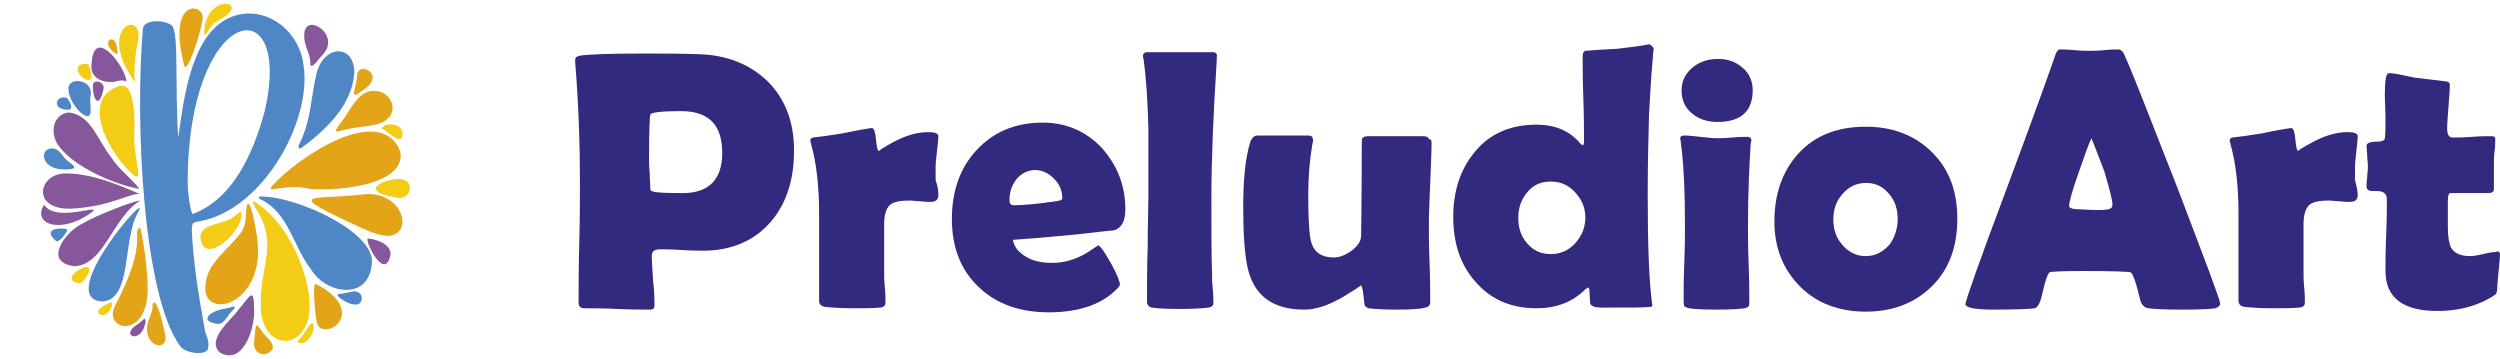 <?xml version="1.0" encoding="utf-8"?>
<!-- Generator: Adobe Illustrator 23.1.1, SVG Export Plug-In . SVG Version: 6.00 Build 0)  -->
<svg version="1.1" id="Capa_1" xmlns="http://www.w3.org/2000/svg" xmlns:xlink="http://www.w3.org/1999/xlink" x="0px" y="0px"
	 viewBox="0 0 369 53" style="enable-background:new 0 0 369 53;" xml:space="preserve">
<style type="text/css">
	.st0{fill:#4F86C6;}
	.st1{fill:#E3A417;}
	.st2{fill:#F2CC15;}
	.st3{fill:#86579A;}
	.st4{fill:#312A7F;}
</style>
<g>
	<g>
		<g>
			<path class="st0" d="M54.9,38.7c-0.3,5.7-6.6,4.8-8.9,1.2c-2.7-3.4-3.4-8.6-7.6-10.5C38.2,29.3,38,29,38.5,29
				C44,29,55.2,34.3,54.9,38.7z"/>
			<path class="st1" d="M45.3,27.8c-3.1-0.7-6.1,0.8-5.2-0.3c3.6-4.1,16.1-12.6,19-5.1C60,27.8,47.9,28.3,45.3,27.8z"/>
			<path class="st2" d="M45.7,45c0.1,6.7-6.7,7.2-7.2,0.7c-0.3-6.6,2.8-9.5-0.8-15c-0.1-0.3-0.8-1.3-0.1-0.9
				C42.4,32.7,45.6,40.1,45.7,45z"/>
			<path class="st1" d="M38.1,37.4c-0.3,8-8,9.5-7.8,5c0.1-3.6,3.3-5.4,5.3-8.1c0.5-0.8,0.7-1.6,0.7-2.6
				C36.5,26.6,38.2,34.8,38.1,37.4z"/>
			<path class="st0" d="M52.3,10.7c-0.3,4.8-4.2,8.5-7.9,11.2c-0.5,0-0.4-0.3-0.1-0.9c1.6-3.3,1.6-6.6,2.4-10.1
				C47.8,6.5,52.3,6.5,52.3,10.7z"/>
			<path class="st3" d="M10.2,16.6c3.3,0.4,4.3,4.3,6.2,6.6c1.2,1.9,3,3.1,4.2,4.7c-4.2-0.8-9.7-3.4-11.8-6.2
				C7.2,19.8,7.8,16.8,10.2,16.6z"/>
			<path class="st2" d="M19.8,20.5c0.1,3.1,1.2,6.2,0.1,5.5c-3.3-2.6-8.5-11.3-2.3-13.3C19.8,12,20,17.1,19.8,20.5z"/>
			<path class="st3" d="M10.5,30.8c-5.9,0.2-4.9-5.2-0.8-5.2c3.9,0,7.8,1.7,11.1,3.1C19.6,28.2,16.6,30.5,10.5,30.8z"/>
			<path class="st1" d="M53.5,28.7c5.8-0.7,7.7,5.6,4,6.1c-1.3,0.1-2.9-0.6-4-1.1C41,28,46.3,29.6,53.5,28.7z"/>
			<path class="st3" d="M11,39.3c-4.7-0.6-1.4-4.9,0.8-6.1c2.5-1.5,8.1-3.6,8.9-3.6C16.6,32.1,15.4,39.1,11,39.3z"/>
			<path class="st0" d="M15.1,44.5c-7.2-0.4,7.4-17.1,5.3-13.2C18,35.4,19.6,44.2,15.1,44.5z"/>
			<path class="st1" d="M21.8,42.2c0.2,8-6.5,6.7-4.9,3.1c5.3-10.1,2.3-11,3.8-11.7C21.3,36.2,21.7,39.3,21.8,42.2z"/>
			<path class="st1" d="M55.2,13.4c2.1,0,3.4,2.1,2.4,3.7c-1.1,1.5-3.1,1.4-4.8,1.7c-3.3,0.4-4.3,1.7-1.9-1.5
				C52,15.6,53.1,13.4,55.2,13.4z"/>
			<path class="st3" d="M37.5,45.6c0.2,2.7-1.6,8.5-5.1,6.4c-2-2,2-5,2.8-6.3C36.8,43.9,37.5,42.1,37.5,45.6z"/>
			<path class="st1" d="M48.1,48.6c-0.7,0-1.2-0.2-1.4-1.3s-0.6-5.6-0.1-5.4C52.7,45,50.3,48.6,48.1,48.6z"/>
			<path class="st2" d="M20.4,5.9c-0.3,1.5-0.7,3.5-0.5,6.2C14.1,4.1,21.1,1.2,20.4,5.9z"/>
			<path class="st3" d="M13.5,9.7c0.2-6.1,4.8-0.2,5.2,2.3c-0.9-0.3-1.3,0-2,0.1C14.9,12.2,13.4,11.4,13.5,9.7z"/>
			<path class="st2" d="M29.6,35.1c-0.2-1.8,2.6-2,4-2.6c1.4-0.5,2-1.9,2-0.9C35.9,34.2,30,39.4,29.6,35.1z"/>
			<path class="st1" d="M29.9,2.9c-0.4,2.4-2.3,8.1-2.7,6.8C24.5-0.7,30.4,0.5,29.9,2.9z"/>
			<path class="st3" d="M45.8,9.2c0-1.4-0.9-2.2-0.9-4c0-3.6,5.6-0.1,2.7,2.9C47.1,8.6,45.7,10.7,45.8,9.2z"/>
			<path class="st0" d="M13.4,14c-0.3,1.3,0.3,2.7-0.3,3.1c-0.7,0.4-2.9-1.9-3-3.9C9.9,11.3,13.7,11.6,13.4,14z"/>
			<path class="st3" d="M6.5,30.2c-1.9,3.1,2.9,4.4,7.2,1C14.8,30.1,8.2,32.9,6.5,30.2z"/>
			<path class="st1" d="M24.4,49.5c0.4,2.9-4.2,1.3-2.2-2.9c0.2-0.6,0.4-1,0.3-1.7C23,43.7,23.9,47,24.4,49.5z"/>
			<path class="st2" d="M58.8,29.2c-6.9-1-1.2-3.2,0.7-2.7C61.2,27,60.6,29.4,58.8,29.2z"/>
			<path class="st0" d="M9.8,25c-3.8,0.2-4.1-3.1-2.1-3.1C9,22,9.1,23.2,10.3,24S10.9,25,9.8,25z"/>
			<path class="st1" d="M37.5,50.4c0.3-2.2,0-3.3,1.3-1.3c0.4,0.6,1.8,1.5,1.4,2.5C39,53,37.3,52.1,37.5,50.4z"/>
			<path class="st3" d="M57.6,37.8c-0.9,3.7-3.8-2.3-3.3-2.6C55.7,35.3,58,36.2,57.6,37.8z"/>
			<path class="st1" d="M55,11.5c-0.1,0.9-0.9,1.5-1.7,2c-1.9,1.6-0.6-0.9-0.6-2.4C52.8,9.6,55,10.1,55,11.5z"/>
			<path class="st2" d="M30.2,4c0.8-5.2,7-3.6,2.2-1.1c-0.5,0.3-0.9,0.5-1.3,1.1C30.9,4.1,29.9,6.5,30.2,4z"/>
			<path class="st0" d="M52.3,43c0.5,0,1,0.3,1.1,0.9c0,2.6-4.5-0.4-3.4-0.5S51.4,43.1,52.3,43z"/>
			<path class="st0" d="M32.1,47.8c-2.9-0.4-1-1.9,0.9-2.2c1.4-0.2,2.5-1,0.8,0.8C33.4,47,32.9,47.9,32.1,47.8z"/>
			<path class="st2" d="M59.4,19.7c0,2.2-2.3-0.6-3.1-0.7C56.9,17.8,59.6,18.4,59.4,19.7z"/>
			<path class="st2" d="M11.7,41.8c-3.7-0.5,3.1-4.4,1.1-1C12.5,41.2,12.2,41.8,11.7,41.8z"/>
			<path class="st2" d="M46.3,48.3c0,1-0.8,2-1.5,2.3c-0.6,0.2-1.2-0.2-0.7-0.4C44.9,49.5,46.2,46.5,46.3,48.3z"/>
			<path class="st0" d="M8.3,35.6c-2.2-1.9,0.6-2,1.5-1.8C10.3,33.9,8.7,35.9,8.3,35.6z"/>
			<path class="st0" d="M10.1,16.2c-2.5,0-1.9-2.1-0.4-1.8C10.2,14.5,11,16.2,10.1,16.2z"/>
			<path class="st3" d="M15.3,13c-0.6,3.2-1.6,1.8-1.6-0.3C13.7,11.5,15.4,12.1,15.3,13z"/>
			<path class="st3" d="M21.5,47.4c-0.5,3.6-4.1,2.2-1.1,0.4C21.4,47.1,21.3,46.7,21.5,47.4z"/>
			<path class="st2" d="M12.6,9.4c0.6,0,0.5,0.3,0.7,0.8C14.5,14.1,9.2,9.7,12.6,9.4z"/>
			<path class="st2" d="M16.6,44.8c-0.6,2.7-2.9,1.6-1.8,0.7C15.9,44.7,16.6,44.4,16.6,44.8z"/>
			<path class="st1" d="M17.3,7.4c0,0.5,0.3,0.8-0.4,0.4C14.6,6.1,17.2,4.5,17.3,7.4z"/>
			<path class="st0" d="M44.8,9.6C44.1,4,38.5,0.4,33.7,2.7c-5.8,2.7-6.7,13.2-7.4,17.6c-0.5-8,0.1-15.3-0.9-16.5
				c-1-0.9-4.1-1-4.3,0.4c-1.2,13.7,0,39.4,5.5,46.9c0.8,1.1,3.8,1.4,4.1,0.4c0.3-1.4-0.4-2-0.5-3c-0.9-5-1.7-9.8-1.9-14.8
				c0.1-0.8,0.2-0.9,0.9-1C38.7,31.2,46.1,17.9,44.8,9.6z M39.1,16.3c-1.7,6.3-4.7,13.1-10.7,15.3c-0.4-0.8-0.7-3.4-0.7-4.6
				C27.7,0.6,43.3-2.1,39.1,16.3z"/>
			<path class="st1" d="M17.3,5.6"/>
		</g>
	</g>
	<g>
		<g>
			<path class="st4" d="M117.2,22.2c0,4.3-1.1,7.8-3.4,10.5c-2.4,2.8-5.8,4.3-10,4.3c-0.7,0-1.8,0-3.2-0.1c-1.4-0.1-2.5-0.1-3.2-0.1
				c-0.8,0-1.2,0.3-1.2,1c0,0.8,0.1,2,0.2,3.7c0.2,1.6,0.2,2.8,0.2,3.6c0,0.4-0.2,0.6-0.6,0.6c-1.1,0-2.7,0-4.9-0.1
				c-2.2-0.1-3.8-0.1-4.9-0.1c-0.5,0-0.8-0.3-0.8-0.8c0-2,0-5,0.1-8.9c0.1-4,0.1-6.9,0.1-8.9c0-5.6-0.2-11.5-0.7-17.7l0-0.4
				c0-0.3,0.2-0.5,0.8-0.6C87.2,8,90.2,7.9,95,7.9c2.8,0,5.5,0,8.1,0.1c4.2,0.1,7.6,1.5,10.2,4C115.9,14.6,117.2,18,117.2,22.2z
				 M106.6,22.6c0-4.2-2-6.2-6.1-6.2c-2.9,0-4.4,0.2-4.5,0.5c-0.1,0.2-0.2,2.3-0.2,6.2c0,0.6,0,1.4,0.1,2.5c0,1.1,0.1,1.9,0.1,2.4
				c0,0.4,1.6,0.5,4.8,0.5C104.6,28.5,106.6,26.5,106.6,22.6z"/>
			<path class="st4" d="M138.5,28.8c0,0.7-0.4,1-1.2,1c-0.3,0-0.8,0-1.5-0.1c-0.7,0-1.1-0.1-1.5-0.1c-1.5,0-2.5,0.2-3,0.7
				c-0.5,0.5-0.8,1.4-0.8,2.8c0,0.8,0,1.9,0,3.5c0,1.6,0,2.7,0,3.5c0,0.5,0,1.3,0.1,2.3c0.1,1,0.1,1.8,0.1,2.3
				c0,0.4-0.3,0.7-0.9,0.7c-0.9,0.1-2.2,0.1-3.9,0.1c-1.7,0-3.1-0.1-4.1-0.2c-0.6-0.1-0.9-0.4-0.9-0.9c0-1.4,0-3.6,0-6.4
				c0-2.8,0-5,0-6.4c0-4.2-0.4-7.6-1.2-10.4c0-0.2-0.1-0.3-0.1-0.4c0-0.3,0.1-0.4,0.4-0.5c1-0.1,2.4-0.3,4.3-0.6
				c2.8-0.6,4.3-0.8,4.4-0.8c0.3,0,0.5,0.6,0.6,1.7c0.1,1.1,0.2,1.7,0.5,1.7c-0.2,0,0.5-0.5,2.2-1.4s3.4-1.4,5-1.4
				c1,0,1.5,0.2,1.5,0.6c0,0.5-0.1,1.2-0.2,2.2c-0.1,1-0.2,1.7-0.2,2.2c0,0.5,0,1.2,0,2.1C138.5,27.7,138.5,28.4,138.5,28.8z"/>
			<path class="st4" d="M166.1,30.9c0,1.8-0.6,2.8-1.7,3.1c-0.2,0-2,0.2-5.5,0.6c-2.1,0.2-5.2,0.5-9.4,0.8c0.2,1.2,1,2,2.3,2.7
				c1,0.5,2.2,0.7,3.5,0.7c1.6,0,3.2-0.4,4.8-1.3c0.7-0.4,1.4-0.9,2-1.3c0.4,0.2,1,1.1,1.9,2.7c0.9,1.6,1.3,2.7,1.3,3.1
				c0,0.1-0.1,0.3-0.4,0.6c-2.2,2.3-5.6,3.5-10.1,3.5c-4.2,0-7.7-1.2-10.3-3.7c-2.7-2.5-4-5.9-4-10.1c0-4.1,1.2-7.5,3.6-10.1
				c2.5-2.7,5.7-4.1,9.8-4.1c3.4,0,6.3,1.2,8.7,3.7C165,24.5,166.1,27.5,166.1,30.9z M156.8,29.3c0-1.1-0.4-2.1-1.2-2.9
				c-0.8-0.8-1.7-1.3-2.8-1.3c-1.1,0-2.1,0.5-2.8,1.4c-0.7,0.9-1,1.9-1,3.1c0,0.5,0.2,0.7,0.7,0.7c1.3,0,3.4-0.2,6.2-0.6
				C156.5,29.6,156.8,29.5,156.8,29.3z"/>
			<path class="st4" d="M178.8,29.3c0,4.9,0,8.6,0.1,11.2c0,0.4,0,1.1,0.1,2.1c0.1,0.9,0.1,1.6,0.1,2.1c0,0.4-0.2,0.6-0.7,0.7
				c-0.8,0.1-2.2,0.2-4.3,0.2c-2.1,0-3.5-0.1-4.1-0.2c-0.4-0.1-0.6-0.3-0.7-0.7c0-0.1,0-0.4,0-1.2c0-1.6,0-4,0.1-7.1
				c0-3.2,0.1-5.5,0.1-7.1c0-7.5,0-10.9,0-10.3c-0.1-3.9-0.3-7.3-0.7-10.2c0-0.2-0.1-0.3-0.1-0.5c0-0.4,0.2-0.6,0.7-0.6h9.6
				c0.4,0,0.7,0.2,0.6,0.6l0,0.5C179.1,16.6,178.8,23.4,178.8,29.3z"/>
			<path class="st4" d="M211.3,21.1c0,1.3-0.1,3.3-0.2,5.9c-0.1,2.6-0.2,4.6-0.2,5.9c0,1.3,0,3.2,0.1,5.8c0.1,2.6,0.1,4.5,0.1,5.8
				c0,0.5-0.2,0.8-0.7,0.9c-0.7,0.2-2.1,0.3-4.3,0.3c-1.9,0-3.3-0.1-4.1-0.2c-0.3-0.1-0.6-0.3-0.6-0.6c-0.1-0.5-0.1-1.1-0.2-1.6
				c-0.1-0.8-0.2-1.2-0.4-1.2c0.2,0-0.7,0.6-2.7,1.8c-2.1,1.2-3.9,1.8-5.6,1.8c-4.7,0-7.5-2.1-8.4-6.4c-0.4-2-0.6-4.9-0.6-8.6
				c0-4.1,0.3-7.3,1-9.6c0.2-0.7,0.6-1.1,1.1-1.1c0.8,0,2.1,0,3.7,0c1.7,0,2.9,0,3.7,0c0.6,0,0.8,0.2,0.8,0.7c0,0.1,0,0.3-0.1,0.6
				c-0.4,2.4-0.6,4.9-0.6,7.4c0,3.1,0.1,5.2,0.3,6.4c0.3,2,1.5,2.9,3.5,2.9c0.8,0,1.6-0.3,2.6-1c0.9-0.7,1.4-1.4,1.4-2.2
				c0-0.7,0.1-5.1,0.1-13.4c0-0.6,0-0.9,0.1-1c0.1-0.2,0.4-0.3,1-0.3c0.9,0,2.2,0,3.9,0c1.8,0,3.1,0,4,0c0.5,0,0.8,0.1,0.9,0.4
				C211.3,20.6,211.3,20.8,211.3,21.1z"/>
			<path class="st4" d="M244.1,7.4c0-0.4-0.1,0.2-0.2,1.8c-0.2,2-0.3,4.5-0.5,7.6c-0.1,3.5-0.2,7.5-0.2,11.9
				c0,7.4,0.2,12.6,0.6,15.7c0,0.3,0.1,0.6,0.1,0.6c0,0.2-0.1,0.3-0.4,0.3c-0.6,0.1-3,0.1-7.1,0.1c-1,0-1.5-0.2-1.7-0.6
				c0-0.7-0.1-1.4-0.1-2c0-0.1-0.1-0.3-0.2-0.4c-0.1,0.1-0.2,0.2-0.4,0.3c-1.9,1.9-4.3,2.8-7.2,2.8c-3.8,0-6.8-1.3-9.1-4
				c-2.2-2.5-3.2-5.7-3.2-9.5c0-3.9,1.1-7.1,3.2-9.6c2.2-2.7,5.3-4,9.1-4c2.7,0,4.8,0.9,6.3,2.6c0.2,0.3,0.4,0.4,0.5,0.4
				c0.2,0,0.2-0.2,0.2-0.7c0-1.4,0-3.4-0.1-6.2c-0.1-2.7-0.1-4.8-0.1-6.1c0-0.5,0.1-0.8,0.4-0.9c1.1-0.1,2.7-0.2,4.7-0.3
				c3.6-0.4,5.1-0.7,4.7-0.7C243.9,6.8,244.1,7,244.1,7.4z M234,32.1c0-1.4-0.5-2.6-1.5-3.7c-1-1.1-2.2-1.6-3.6-1.6
				c-1.5,0-2.6,0.5-3.5,1.6c-0.9,1.1-1.3,2.3-1.3,3.8c0,1.4,0.4,2.7,1.3,3.7c0.9,1.1,2.1,1.6,3.5,1.6c1.4,0,2.6-0.5,3.6-1.6
				S234,33.5,234,32.1z"/>
			<path class="st4" d="M258,33.2c0,1.3,0,3.2,0.1,5.8c0.1,2.6,0.1,4.5,0.1,5.8c0,0.4-0.2,0.6-0.7,0.7c-0.6,0.1-2,0.2-4.1,0.2
				c-2.1,0-3.5-0.1-4.1-0.2c-0.4-0.1-0.6-0.2-0.7-0.3c0-0.1-0.1-0.3-0.1-0.8c0-1.2,0-3.1,0.1-5.6c0.1-2.5,0.1-4.3,0.1-5.6
				c0-5.1-0.2-9.1-0.6-12.1c0-0.3-0.1-0.5-0.1-0.6c0-0.4,0.2-0.5,0.7-0.5c0.5,0,1.3,0.1,2.3,0.2c1,0.1,1.8,0.2,2.3,0.2
				s1.3,0,2.3-0.1c1-0.1,1.8-0.1,2.3-0.1c0.4,0,0.6,0.2,0.6,0.5c0,0.1,0,0.2-0.1,0.5C258.2,24.5,258,28.6,258,33.2z M258.7,13.3
				c0,3.1-1.7,4.7-5.2,4.7c-1.5,0-2.7-0.4-3.7-1.2c-1.1-0.9-1.6-2-1.6-3.5c0-1.4,0.6-2.5,1.7-3.4c1-0.8,2.2-1.2,3.7-1.2
				c1.4,0,2.6,0.4,3.6,1.3C258.1,10.7,258.7,11.9,258.7,13.3z"/>
			<path class="st4" d="M288.9,32.3c0,4.1-1.2,7.4-3.7,9.9c-2.5,2.5-5.8,3.8-9.8,3.8c-3.9,0-7.2-1.2-9.7-3.7
				c-2.5-2.5-3.8-5.7-3.8-9.6c0-4.1,1.2-7.5,3.6-10.1c2.4-2.6,5.7-3.9,9.9-3.9c4,0,7.3,1.3,9.8,3.8C287.7,25,288.9,28.2,288.9,32.3z
				 M280.1,32.3c0-1.4-0.4-2.7-1.3-3.7c-0.9-1.1-2-1.6-3.4-1.6c-1.4,0-2.6,0.6-3.5,1.7c-0.9,1-1.3,2.3-1.3,3.7
				c0,1.4,0.4,2.7,1.3,3.7c0.9,1.1,2.1,1.7,3.5,1.7c1.4,0,2.5-0.6,3.5-1.7C279.7,35,280.1,33.7,280.1,32.3z"/>
			<path class="st4" d="M327.7,44.8c0,0.3-0.2,0.5-0.7,0.7c-0.5,0.1-2.2,0.2-5,0.2c-2.6,0-4.2-0.1-4.9-0.2c-0.6-0.1-1-0.5-1.2-1.2
				c-0.6-2.6-1.1-3.9-1.4-4.1c-0.3-0.1-2.7-0.2-7.2-0.2c-3,0-4.7,0.1-4.8,0.2c-0.3,0.3-0.6,1.2-1,2.9c-0.3,1.5-0.7,2.3-1.2,2.4
				c-0.6,0.1-2.6,0.2-6.1,0.2c-2.7,0-4.1-0.3-4.1-0.8c0-0.5,2-6.2,6.1-17.1c4.4-11.8,6.7-18.3,7.1-19.5c0.2-0.7,0.5-1,0.7-1
				c0.5,0,1.2,0,2.2,0.1c1,0.1,1.8,0.1,2.3,0.1c0.5,0,1.2,0,2.1-0.1c0.9-0.1,1.6-0.1,2.1-0.1c0.3,0,0.7,0.3,0.9,0.9
				c0.9,1.9,3.4,8.3,7.7,19.3C325.5,38.5,327.7,44.3,327.7,44.8z M308.7,20.4c-0.4,0.8-1,2.5-1.9,5.1c-1,2.8-1.4,4.4-1.4,4.9
				c0,0.3,0.5,0.5,1.6,0.5c0.6,0,1.5,0.1,2.7,0.1c1.2,0,1.8-0.1,2-0.4c0-0.1,0.1-0.2,0.1-0.4c0-0.6-0.4-2.2-1.2-4.9
				C309.6,22.7,309,21.1,308.7,20.4z"/>
			<path class="st4" d="M348,28.8c0,0.7-0.4,1-1.2,1c-0.3,0-0.8,0-1.5-0.1c-0.7,0-1.1-0.1-1.5-0.1c-1.5,0-2.5,0.2-3,0.7
				c-0.5,0.5-0.8,1.4-0.8,2.8c0,0.8,0,1.9,0,3.5c0,1.6,0,2.7,0,3.5c0,0.5,0,1.3,0.1,2.3c0.1,1,0.1,1.8,0.1,2.3
				c0,0.4-0.3,0.7-0.9,0.7c-0.9,0.1-2.2,0.1-3.9,0.1c-1.7,0-3.1-0.1-4.1-0.2c-0.6-0.1-0.9-0.4-0.9-0.9c0-1.4,0-3.6,0-6.4
				c0-2.8,0-5,0-6.4c0-4.2-0.4-7.6-1.2-10.4c0-0.2-0.1-0.3-0.1-0.4c0-0.3,0.1-0.4,0.4-0.5c1-0.1,2.4-0.3,4.3-0.6
				c2.8-0.6,4.3-0.8,4.4-0.8c0.3,0,0.5,0.6,0.6,1.7c0.1,1.1,0.2,1.7,0.5,1.7c-0.3,0,0.5-0.5,2.2-1.4c1.7-0.9,3.4-1.4,5-1.4
				c1,0,1.5,0.2,1.5,0.6c0,0.5-0.1,1.2-0.2,2.2c-0.1,1-0.2,1.7-0.2,2.2c0,0.5,0,1.2,0,2.1C347.9,27.7,348,28.4,348,28.8z"/>
			<path class="st4" d="M369,37.6c0,0.5-0.1,1.3-0.2,2.4c-0.1,1.1-0.2,1.9-0.2,2.4s-0.1,0.8-0.2,1c-0.1,0.1-0.4,0.3-0.9,0.6
				c-2.3,1.3-4.9,1.9-7.7,1.9c-5.2,0-7.7-2-7.7-5.9c0-1.2,0-2.9,0.1-5.3c0.1-2.4,0.1-4.1,0.1-5.3c0-0.8-0.5-1.2-1.4-1.2
				c-0.1,0-0.2,0-0.3,0c-0.2,0-0.3,0-0.3,0c-0.7,0-1-0.2-1-0.7c0-0.3,0-0.7,0.1-1.3c0-0.6,0.1-1,0.1-1.3c0-0.4,0-0.9-0.1-1.7
				c0-0.8-0.1-1.3-0.1-1.7c0-0.4,0.6-0.6,1.7-0.6c0.6,0,1-0.2,1-0.5c0.1-0.7,0.1-1.7,0.1-3.2c-0.1-2.3-0.1-3.4-0.1-3.3
				c0-2.1,0.2-3.1,0.6-3.1c0.5,0,1.2,0.1,2.1,0.3c1,0.2,1.7,0.4,2.1,0.4c0.9,0.1,2.3,0.3,4.1,0.5c0.4,0,0.7,0.2,0.7,0.5
				c0,0.7-0.1,1.8-0.2,3.2c-0.1,1.4-0.2,2.5-0.2,3.3c0,0.9,0.3,1.3,0.8,1.3c0.6,0,1.6,0,2.8-0.1c1.3-0.1,2.2-0.1,2.9-0.1
				c0.4,0,0.6,0.1,0.6,0.4c0,0.4,0,1-0.1,1.8c-0.1,0.8-0.1,1.4-0.1,1.8c0,0.4,0,1.1,0,1.9c0,0.8,0,1.4,0,1.9c0,0.4-0.3,0.6-0.8,0.6
				c-0.4,0-1,0-1.8,0c-0.8,0-1.4,0-1.8,0h-2c-0.3,0-0.4,0.4-0.4,1.2c0,0.4,0,1.1,0,1.9c0,0.9,0,1.5,0,1.9c0,1.5,0.2,2.5,0.5,3.1
				c0.5,0.8,1.4,1.2,2.8,1.2c0.4,0,1.1-0.1,1.9-0.3c0.8-0.2,1.4-0.3,1.8-0.3C368.8,37,369,37.2,369,37.6z"/>
		</g>
	</g>
</g>
</svg>
